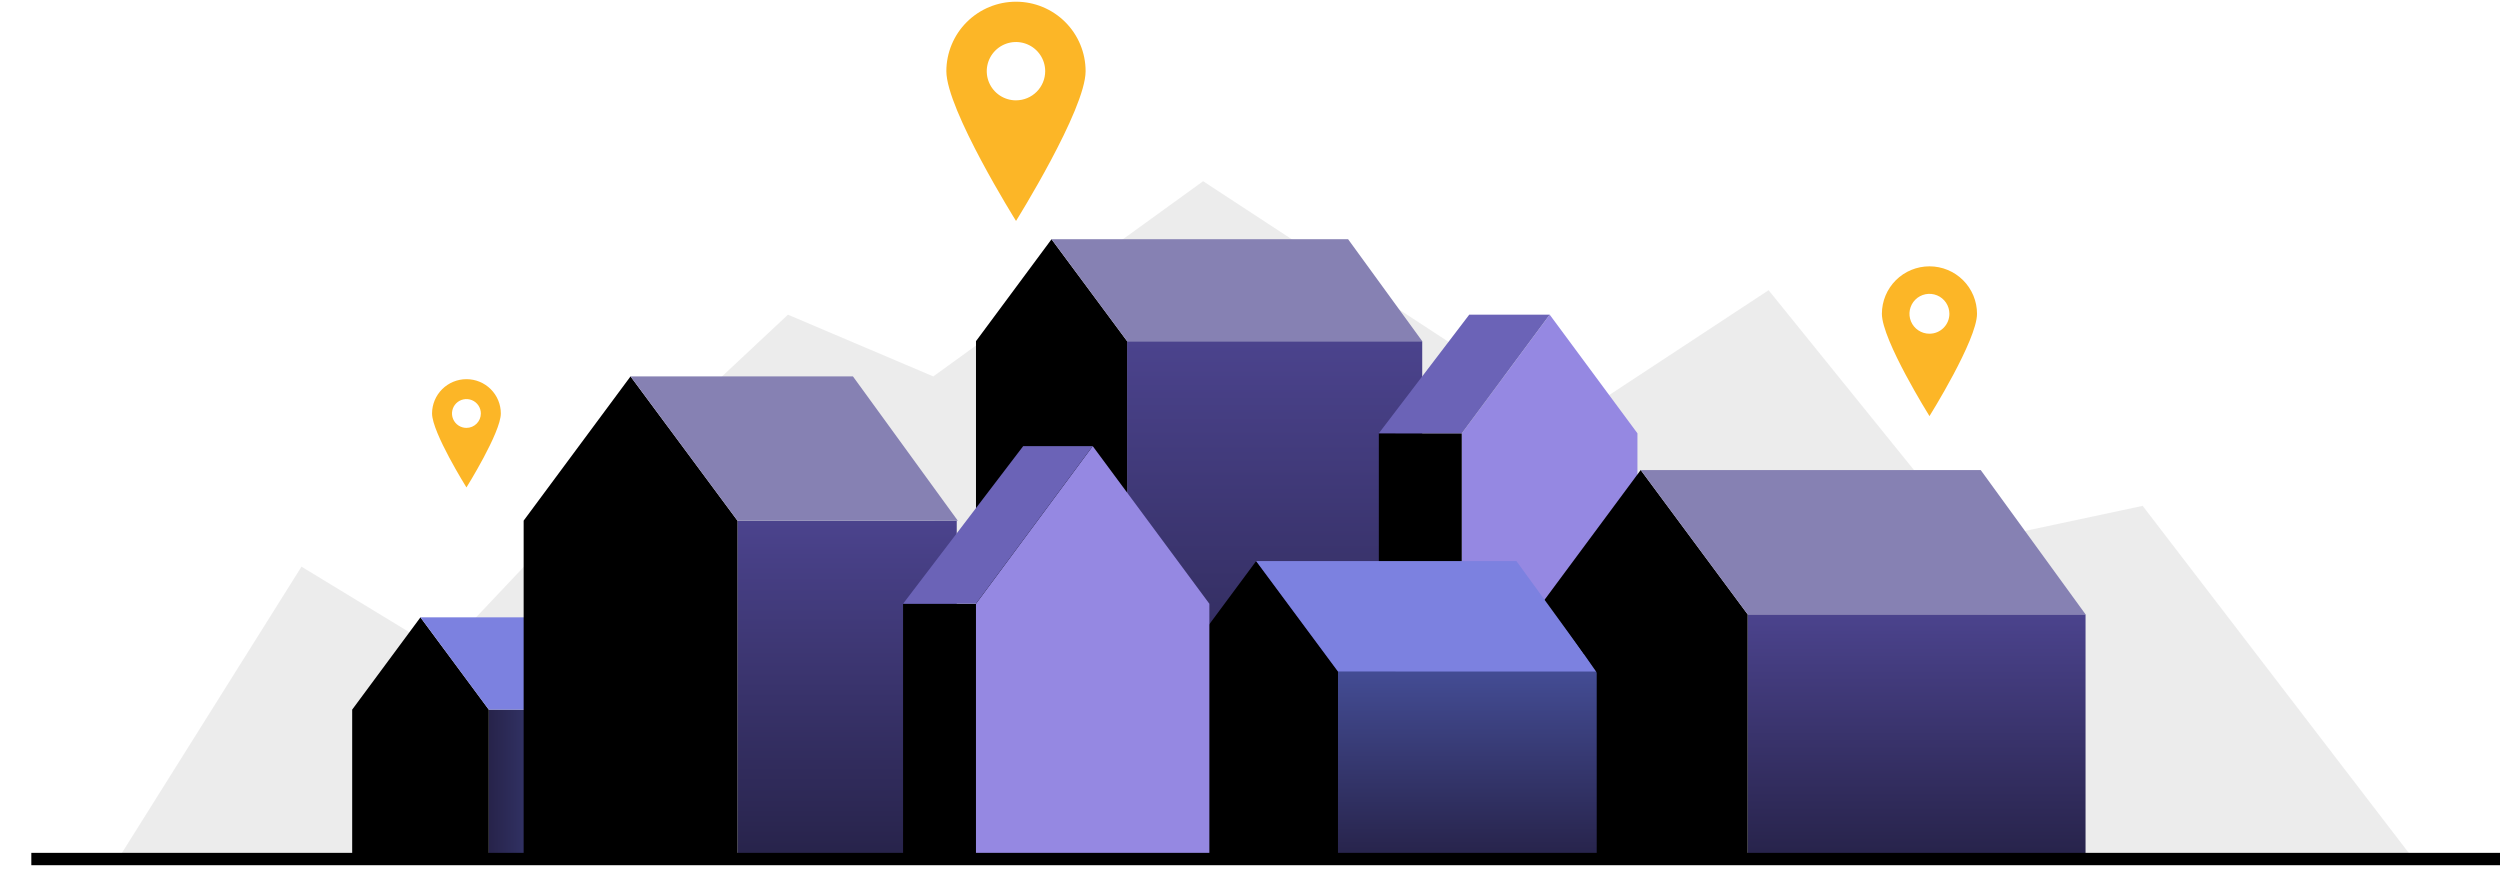 <svg width="549" height="194" viewBox="0 0 549 194" fill="none" xmlns="http://www.w3.org/2000/svg">
<path opacity="0.5" d="M123.705 115.276L173.034 69.107L204.952 82.662L264.205 39.794L344.677 92.474L388.385 63.731L433.112 119.063L470.53 111.085L529.858 188.459H26.046L66.205 124.439L97.238 143.303L123.708 115.276H123.705Z" fill="#DBDBDB"/>
<path d="M247.505 74.93H312.319V173.954H247.505V74.93Z" fill="url(#paint0_linear_3087_1182)"/>
<path d="M247.508 74.92V173.958H214.326V74.92L230.917 52.535L247.508 74.92Z" fill="black"/>
<path d="M230.917 52.535H296.046L312.327 74.927L247.51 74.922L230.917 52.535Z" fill="#8681B3"/>
<path d="M107.331 155.831H133.089V188.644H107.331V155.831Z" fill="url(#paint1_linear_3087_1182)"/>
<path d="M77.339 155.831V188.639H107.335V155.831L92.331 135.568L77.339 155.831Z" fill="black"/>
<path d="M133.089 155.831L117.647 135.568H92.331L107.328 155.831H133.089Z" fill="#7C81E0"/>
<path d="M302.792 95.152H321.023V137.329H302.792V95.152Z" fill="black"/>
<path d="M359.581 95.152V137.325H321.025V95.152L340.314 69.103L359.581 95.152Z" fill="#9588E2"/>
<path d="M302.792 95.152L322.643 69.105H340.314L321.02 95.155L302.792 95.152Z" fill="#6B63B7"/>
<path d="M161.941 114.347H210.101V188.469H161.941V114.347Z" fill="url(#paint2_linear_3087_1182)"/>
<path d="M161.941 114.333V188.476H114.993V114.331L138.465 82.658L161.939 114.331L161.941 114.333Z" fill="black"/>
<path d="M138.467 82.663H187.31L210.335 114.347L161.946 114.333L138.467 82.663Z" fill="#8681B3"/>
<path d="M383.771 134.906H457.985V188.462H383.771V134.906Z" fill="url(#paint3_linear_3087_1182)"/>
<path d="M383.771 134.893V188.471H336.825V134.893L360.299 103.218L383.771 134.893Z" fill="black"/>
<path d="M360.299 103.221H434.963L457.981 134.903L383.766 134.894L360.299 103.221Z" fill="#8681B3"/>
<path d="M350.637 143.651V188.471H293.824V143.651" fill="url(#paint4_linear_3087_1182)"/>
<path d="M293.824 147.46V188.476H257.882V147.46L275.851 123.213L293.824 147.46Z" fill="black"/>
<path d="M275.848 123.213H333.007L350.632 147.467L293.819 147.46L275.848 123.213Z" fill="#7C81E0"/>
<path d="M198.314 132.583H214.333V188.642H198.314V132.583Z" fill="black"/>
<path d="M265.578 132.587V188.632H214.323V132.585L239.959 97.965L265.578 132.587Z" fill="#9588E2"/>
<path d="M198.314 132.582L224.697 97.965H239.964L214.323 132.585H198.311L198.314 132.582Z" fill="#6B63B7"/>
<path d="M6.88 187.286H549.024V190H6.88V187.286Z" fill="black"/>
<path d="M102.433 83.267C100.431 83.266 98.51 84.06 97.094 85.472C95.677 86.885 94.881 88.802 94.879 90.801C94.879 94.962 102.433 107.039 102.433 107.039C102.433 107.039 109.982 94.962 109.982 90.801C109.983 89.811 109.788 88.831 109.409 87.917C109.031 87.003 108.475 86.172 107.774 85.472C107.074 84.772 106.242 84.217 105.326 83.838C104.411 83.46 103.429 83.265 102.438 83.265L102.433 83.267ZM102.433 93.964C101.807 93.965 101.194 93.781 100.672 93.435C100.15 93.088 99.743 92.595 99.501 92.018C99.26 91.44 99.196 90.805 99.317 90.191C99.438 89.577 99.738 89.012 100.18 88.569C100.623 88.126 101.186 87.823 101.801 87.7C102.415 87.576 103.052 87.637 103.632 87.876C104.212 88.114 104.707 88.518 105.057 89.037C105.406 89.557 105.593 90.168 105.595 90.793V90.801C105.597 92.545 104.181 93.961 102.433 93.964Z" fill="#FCB627"/>
<path d="M223.118 0.376C221.11 0.375 219.121 0.769 217.266 1.535C215.41 2.301 213.724 3.425 212.304 4.842C210.883 6.258 209.756 7.941 208.987 9.792C208.217 11.644 207.821 13.628 207.82 15.633C207.82 24.059 223.118 48.518 223.118 48.518C223.118 48.518 238.399 24.062 238.399 15.633C238.399 13.63 238.005 11.647 237.238 9.796C236.472 7.946 235.347 6.264 233.929 4.848C232.512 3.431 230.828 2.307 228.975 1.54C227.122 0.772 225.136 0.377 223.13 0.376H223.118ZM223.118 22.038C221.849 22.04 220.607 21.666 219.551 20.964C218.495 20.262 217.671 19.263 217.183 18.093C216.696 16.923 216.567 15.636 216.813 14.393C217.058 13.15 217.668 12.007 218.564 11.11C219.46 10.213 220.602 9.601 221.847 9.352C223.091 9.103 224.382 9.228 225.555 9.711C226.728 10.194 227.731 11.014 228.438 12.066C229.145 13.118 229.523 14.356 229.525 15.623V15.633C229.524 17.329 228.849 18.956 227.648 20.156C226.446 21.357 224.817 22.032 223.118 22.034V22.038Z" fill="#FCB627"/>
<path d="M423.712 58.487C420.942 58.487 418.285 59.584 416.325 61.539C414.366 63.494 413.264 66.145 413.263 68.91C413.263 74.671 423.714 91.377 423.714 91.377C423.714 91.377 434.153 74.671 434.153 68.913C434.154 67.545 433.885 66.19 433.361 64.925C432.838 63.661 432.07 62.512 431.101 61.544C430.133 60.576 428.983 59.808 427.717 59.283C426.451 58.759 425.094 58.488 423.724 58.487H423.714H423.712ZM423.712 73.283C422.844 73.285 421.996 73.03 421.274 72.551C420.552 72.071 419.988 71.389 419.654 70.59C419.321 69.791 419.232 68.911 419.399 68.061C419.567 67.212 419.983 66.431 420.594 65.817C421.206 65.204 421.987 64.785 422.837 64.614C423.687 64.443 424.569 64.528 425.371 64.858C426.173 65.187 426.859 65.747 427.343 66.466C427.826 67.184 428.085 68.03 428.087 68.896V68.913C428.085 71.325 426.128 73.281 423.712 73.283Z" fill="#FCB627"/>
<path d="M350.437 140.62L357.667 151.07L355.287 154.348L341.799 134.966L350.437 140.62Z" fill="black"/>
<defs>
<linearGradient id="paint0_linear_3087_1182" x1="279.842" y1="74.912" x2="279.842" y2="173.976" gradientUnits="userSpaceOnUse">
<stop stop-color="#4B438D"/>
<stop offset="1" stop-color="#27234A"/>
</linearGradient>
<linearGradient id="paint1_linear_3087_1182" x1="133.095" y1="172.213" x2="107.328" y2="172.213" gradientUnits="userSpaceOnUse">
<stop stop-color="#46509B"/>
<stop offset="1" stop-color="#27234A"/>
</linearGradient>
<linearGradient id="paint2_linear_3087_1182" x1="185.989" y1="114.394" x2="185.989" y2="188.545" gradientUnits="userSpaceOnUse">
<stop stop-color="#4B438D"/>
<stop offset="1" stop-color="#27234A"/>
</linearGradient>
<linearGradient id="paint3_linear_3087_1182" x1="420.841" y1="134.931" x2="420.841" y2="188.509" gradientUnits="userSpaceOnUse">
<stop stop-color="#4B438D"/>
<stop offset="1" stop-color="#27234A"/>
</linearGradient>
<linearGradient id="paint4_linear_3087_1182" x1="322.181" y1="143.656" x2="322.181" y2="188.493" gradientUnits="userSpaceOnUse">
<stop stop-color="#46509B"/>
<stop offset="1" stop-color="#27234A"/>
</linearGradient>
</defs>
</svg>
